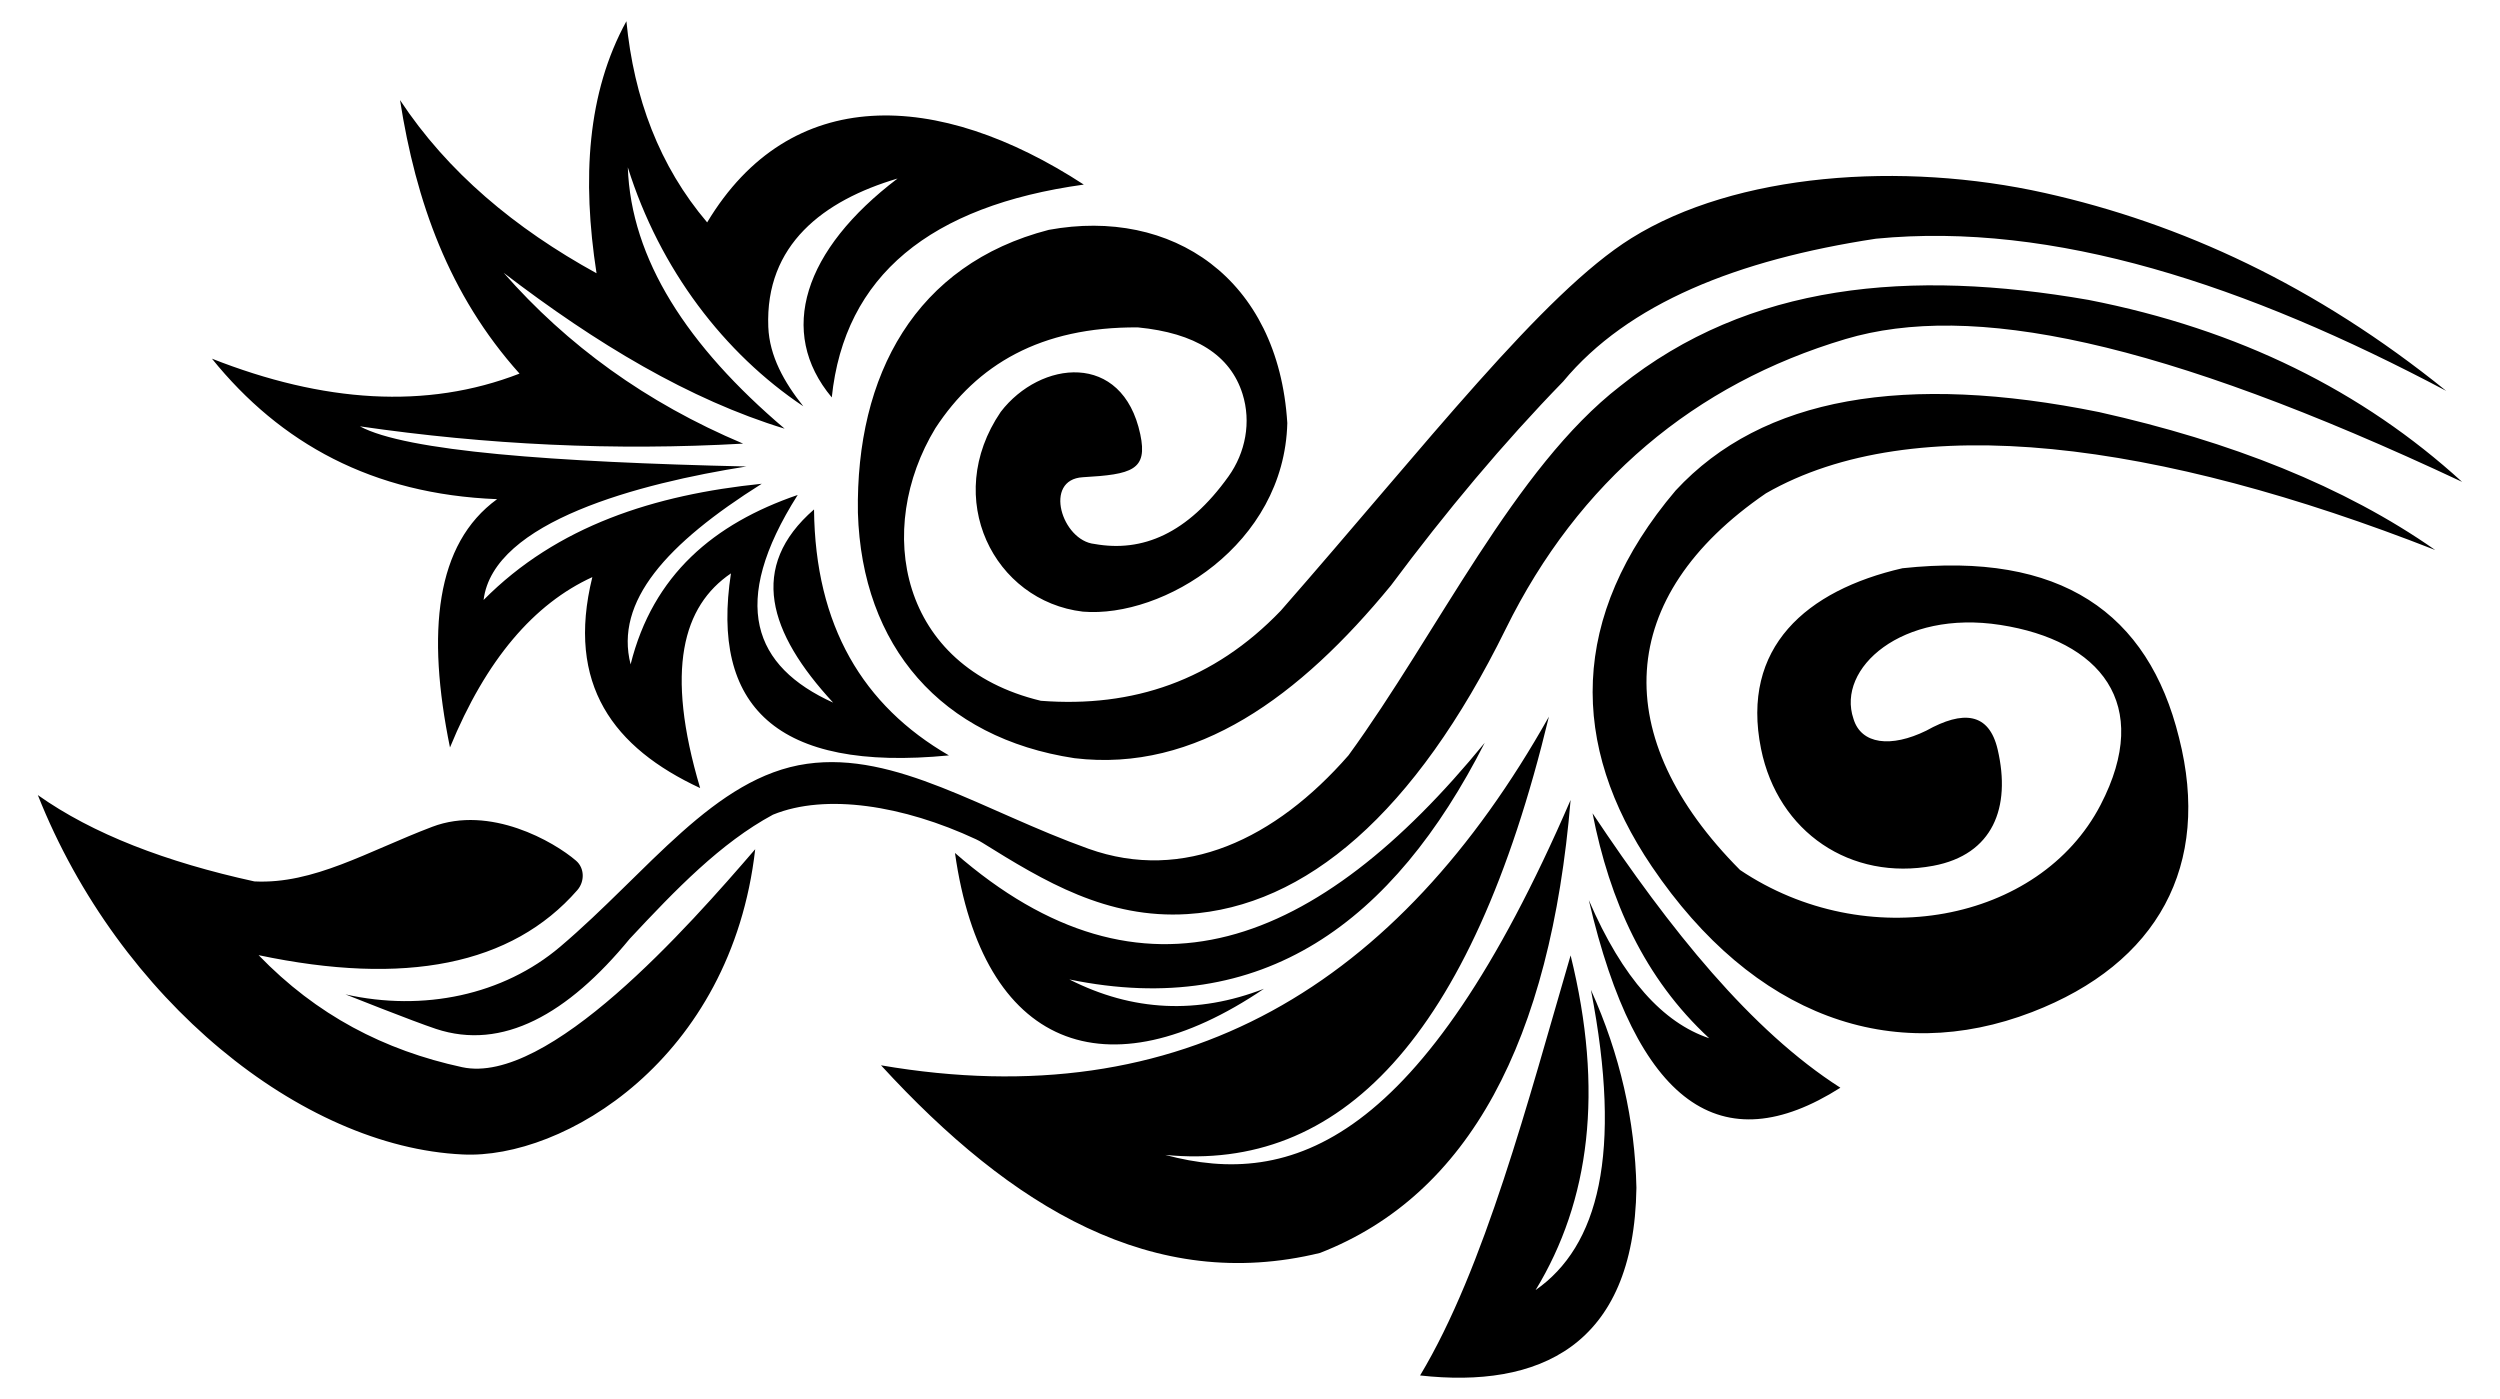 <?xml version="1.0" encoding="UTF-8"?>
<svg enable-background="new 0 0 2640 1477.234" version="1.1" viewBox="0 0 2640 1477.2" xml:space="preserve" xmlns="http://www.w3.org/2000/svg">
<path d="m1230.5 1219.6c132.77 35.54 270.59-10.692 428.06-374.83-21.294 254.3-107.17 417.08-264.67 478.34-175.76 42.867-325.51-47.621-463.55-198.14 319.08 54.791 546.1-85.005 705.31-368.18-82.396 341.88-221.79 480.67-405.14 462.81zm428.06-210.7c-44.728 153.04-90.712 330.02-158.95 443.59 124.42 13.825 225.98-29.819 228.45-198.14-1.522-70.936-17.195-140.66-48.056-209.07 33.649 173.43 7.738 270.88-58.406 317.01 57.315-94.115 72.24-210.54 36.966-353.39zm19.222-58.406c50.468 216.61 140.27 277.72 265.66 198.14-94.237-60.276-179.61-166.54-261.72-289.81 18.122 92.292 54.572 174.12 123.22 237.57-48.527-16.259-91.341-62.639-127.16-145.89zm-669.33-49.78c29.08 206.15 159.94 256.05 326.28 143.43-70.165 27.218-138.68 24.071-205.53-9.857 204.43 42.181 342.3-60.5 438.66-249.89-176.22 215.61-360.64 289.8-559.41 116.32zm-968.5-61.117c85.925 216.55 278.48 371.63 448.52 379.51 105.97 5.422 283.69-99.902 309.03-322.34-69.988 81.325-218.74 249.85-309.53 230.17-82.312-17.837-153.63-54.877-214.89-118.29 154.6 32.659 267.39 10.575 336.55-68.641 7.918-9.07 7.809-23.255-1.314-31.112-23.241-20.016-90.634-59.059-151.88-35.788-68.43 26-125.28 60.794-187.79 57.666-93.401-20.45-170.85-50.139-228.69-91.182zm2176.8-404.41c-204.45-41.464-355.53-16.343-447.29 82.803-112.91 133.27-111.68 269.08-25.137 397.01 107.42 158.81 253.94 210.58 401.45 153.78 133.12-51.262 189.57-155.13 155.26-289.81-32.442-131.81-124.92-196.86-292.03-178.91-101.29 23.288-171.07 83.391-149.34 190.74 17.857 88.206 94.949 139.76 181.87 123.47 63.078-11.821 82.249-61.505 68.017-122.73-9.098-39.136-36.403-41.748-75.41-19.962-37.145 18.202-68.814 14.621-76.889-12.568-18.113-53.231 50.977-115.33 155.26-99.068 104.71 16.328 161.41 82.712 105.72 190-64.68 124.61-247.67 158.21-380.75 68.756-139.48-140.22-132.09-288.58 27.355-397.75 155.77-89.418 414.26-54.956 706.78 59.884-96.282-67.395-216.13-114.61-354.87-145.64zm-11.582-118.54c-187.38-32.541-357.93-18.202-494.35 91.182-111.39 86.13-192.71 260.61-286.85 389.87-77.127 88.314-173.94 134.58-274.53 98.575-111.43-39.877-203.26-102.92-297.2-89.703-97.947 13.781-167.85 114.41-260.73 193.21-60.131 51.013-144.41 68.756-226.72 50.273 0 0 71.33 28.433 95.618 36.473 70.062 23.192 139.01-15.365 204.54-95.125 48.819-52.269 96.042-101.28 151.31-131.11 55.831-22.818 137.72-9.77 214.36 25.954 2.331 1.087 4.588 2.329 6.771 3.688 65.288 40.674 131.55 80.669 216.55 75.34 125.09-7.843 240.38-106.67 336.14-301.15 76.705-155.79 199.69-258.71 358.81-306.08 132.14-39.331 330.97 0.428 651.09 150.82-104.84-95.676-235.33-161.05-394.79-192.22zm-45.837-112.87c-151.1-33.759-326.28-21.07-436.69 47.809-93.318 58.22-215.63 216.87-370.15 393.32-70.727 73.721-156.08 102.64-253.34 95.125-149.83-35.98-175.96-181.38-111.39-287.84 43.785-67.025 111.01-107.19 213.91-106.46 60.493 5.884 97.511 29.146 110.44 70.242 9.323 29.638 3.228 61.908-14.854 87.174-43.196 60.359-90.74 80.369-141.42 71.279-34.501-3.45-54.52-68.076-12.322-70.481 51.875-2.957 68.671-7.49 60.624-45.345-18.729-88.102-105.6-78.121-147.37-23.658-62.219 91.427-7.024 199.86 86.746 210.95 84.775 7.024 212.67-70.651 215.88-199.12-9.488-153.53-122.23-227.83-251.86-204.05-140.63 36.321-203.93 152.98-201.59 298.68 4.19 141.18 87.978 237.94 228.69 259.25 128.76 15.444 238.23-65.467 334.17-182.36 58.339-78.329 118.81-150.57 181.87-215.39 68.46-82.597 184.08-128.57 330.23-150.82 187.79-18.347 390.99 48.676 602.29 160.68-137.88-111.49-280.23-176.89-423.87-208.98zm-1279.5 538.22c-83.984-38.082-110.39-104.37-37.459-219.33-88.311 30.273-152.83 84.232-176.45 178.91-17.004-66.538 37.951-127.41 138.5-190.74-113.12 11.583-216.12 44.326-293.75 122.73 10.104-83.05 165.36-123.22 277.49-140.96-203.37-4.668-359.18-16.017-408.1-42.387 133.79 19.459 268.64 25.982 404.65 18.236-102.51-43.21-185.95-104.13-252.85-180.39 97.757 74.947 196.42 134.01 296.71 164.62-103.04-87.496-162.21-179.13-165.61-276.01 33.792 107.94 102.03 196.66 185.32 252.35-20.116-25.247-35.757-52.918-36.966-83.789-3.398-86.78 58.201-133.55 136.53-156.73-99.068 75.164-127.41 161.91-69.496 231.16 13.404-128.63 103.92-202.26 266.15-224.75-154.52-100.55-310.02-106.21-397.75 39.923-50.633-59.658-77.334-131.33-85.268-212.43-41.427 75.463-47.003 166.3-31.544 266.15-86.309-47.45-157.36-106.92-207.5-182.86 16.758 106.95 51.378 205.37 126.18 288.83-98.48 38.212-207.3 30.512-324.81-15.772 72.166 89.35 169.41 143.23 301.15 148.36-65.104 47.244-74.652 140.48-49.78 262.21 38.194-93.114 88.8-151.7 150.33-179.9-28.024 113.64 22.563 180.36 113.85 222.78-37.246-125.17-18.179-192.26 32.53-226.72-21.342 139.46 46.901 210.05 230.17 192.22-90.777-52.557-141.26-136.78-142.44-259.75-69.685 60.626-48.212 130.07 20.208 204.05z"/>
</svg>
